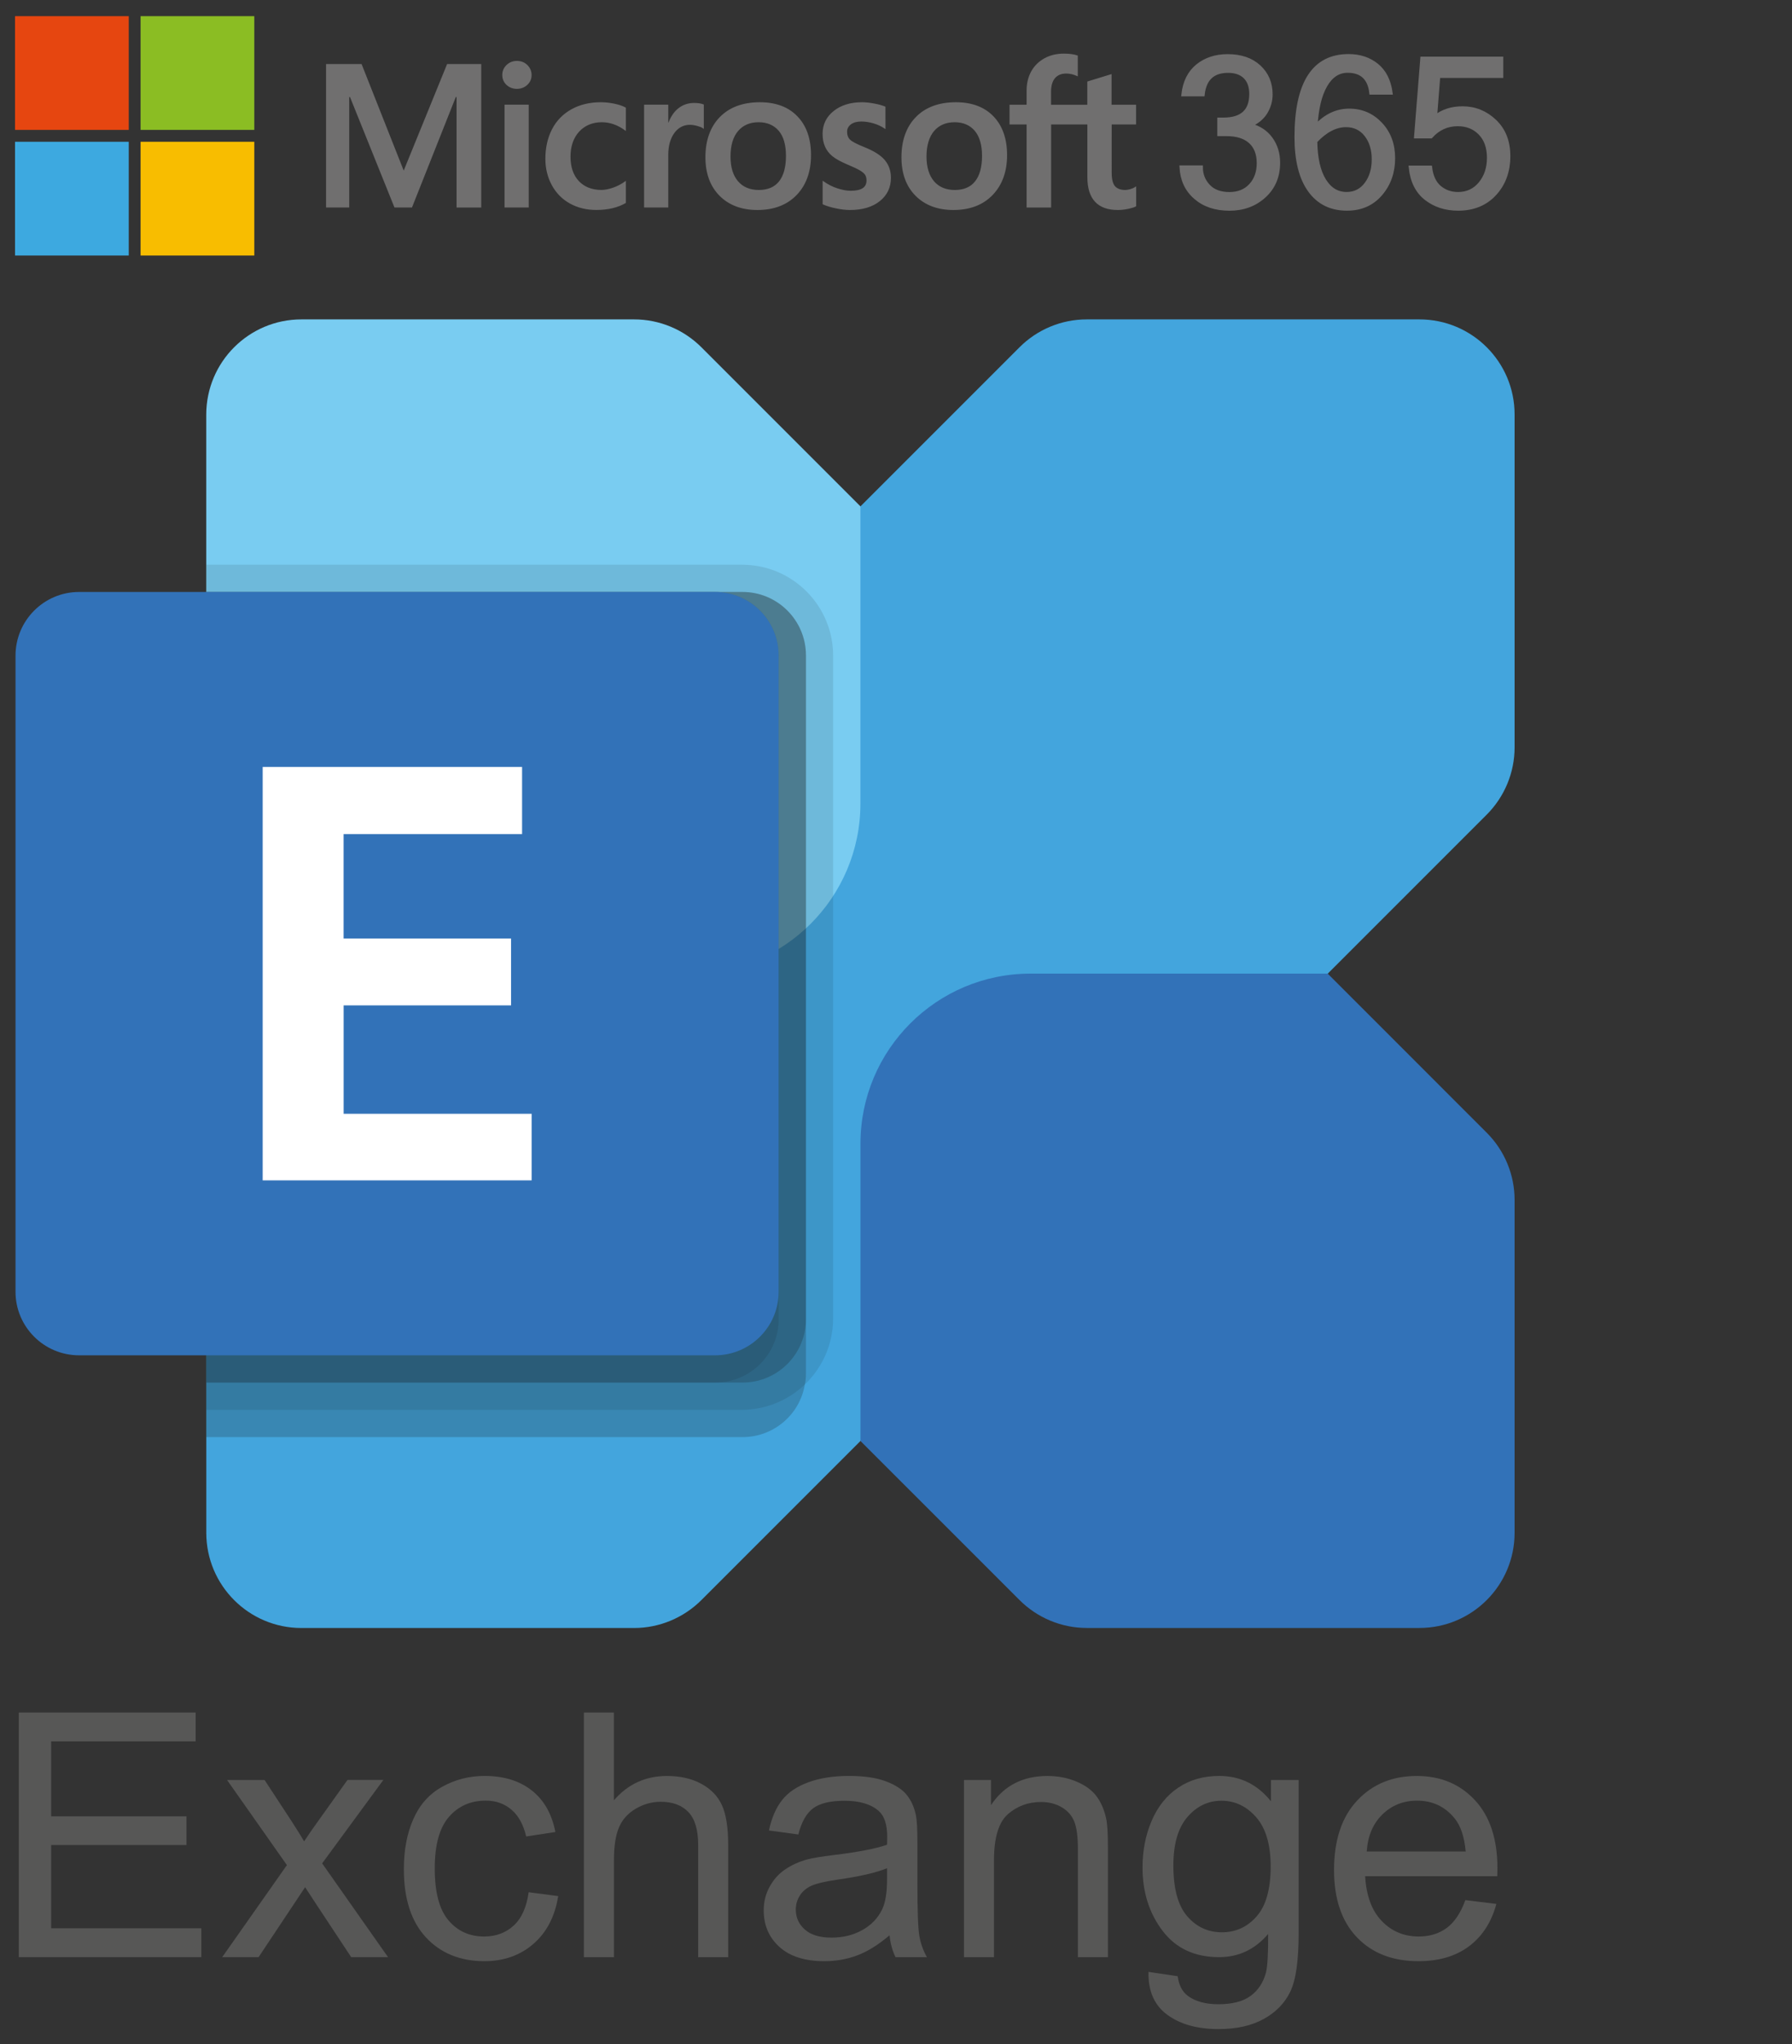<?xml version="1.0" encoding="UTF-8"?>
<!-- Generator: Adobe Illustrator 28.1.0, SVG Export Plug-In . SVG Version: 6.00 Build 0)  -->
<svg xmlns="http://www.w3.org/2000/svg" xmlns:xlink="http://www.w3.org/1999/xlink" version="1.1" id="Ebene_1" x="0px" y="0px" viewBox="0 0 477 544" style="enable-background:new 0 0 477 544;" xml:space="preserve">
<rect x="0" y="0" width="477" height="544" fill="#333333" stroke="none"/>
<style type="text/css">
	.st0{fill:#43A5DD;}
	.st1{fill:#3272B8;}
	.st2{fill:#79CCF1;}
	.st3{opacity:0.2;fill:#12110B;enable-background:new    ;}
	.st4{opacity:0.1;fill:#12110B;enable-background:new    ;}
	.st5{fill:#FFFFFF;}
	.st6{fill:#575756;}
	.st7{fill:#706F6F;}
	.st8{fill:#E64610;}
	.st9{fill:#8BBD23;}
	.st10{fill:#3DA9E0;}
	.st11{fill:#F8BD00;}
	.st12{fill:#706F6F;stroke:#706F6F;stroke-miterlimit:10;}
</style>
<g>
	<path class="st0" d="M377.83,85h-88.56c-6.72,0-13.15,2.67-17.89,7.42L62.33,301.46c-4.75,4.74-7.42,11.18-7.42,17.9v88.56   c0,13.99,11.33,25.34,25.32,25.34l0,0h88.56c6.72,0,13.15-2.69,17.91-7.43l209.04-209.03c4.75-4.76,7.42-11.19,7.42-17.91v-88.57   C403.17,96.33,391.82,85,377.83,85L377.83,85z"></path>
	<path class="st1" d="M377.83,433.25h-88.56c-6.72,0-13.15-2.69-17.89-7.43l-42.34-42.33v-79.11c0-25,20.26-45.27,45.26-45.27l0,0   h79.11l42.33,42.34c4.75,4.74,7.42,11.18,7.42,17.9v88.56C403.17,421.9,391.82,433.25,377.83,433.25L377.83,433.25z"></path>
	<path class="st2" d="M80.23,85h88.56c6.72,0,13.15,2.67,17.91,7.42l42.33,42.33v79.1c0,25.01-20.27,45.28-45.28,45.28l0,0h-79.09   l-42.34-42.33c-4.75-4.76-7.42-11.19-7.42-17.91v-88.57C54.92,96.33,66.25,85,80.23,85z"></path>
	<path class="st3" d="M214.53,174.46v191.09c0.01,0.97-0.08,1.95-0.3,2.91c-1.35,8.09-8.39,14.02-16.62,14H54.92V157.54h142.7   c9.32-0.01,16.89,7.53,16.91,16.86C214.53,174.41,214.53,174.43,214.53,174.46z"></path>
	<path class="st4" d="M221.77,174.46v176.58c-0.12,13.3-10.86,24.04-24.16,24.16H54.92V150.29h142.7   C210.95,150.35,221.73,161.12,221.77,174.46z"></path>
	<path class="st3" d="M214.53,174.46v176.58c0.01,9.32-7.53,16.89-16.85,16.9c-0.01,0-0.03,0-0.06,0H54.92v-210.4h142.7   c9.32-0.01,16.89,7.53,16.91,16.86C214.53,174.41,214.53,174.43,214.53,174.46z"></path>
	<path class="st4" d="M207.27,174.46v176.58c0.03,9.32-7.51,16.89-16.83,16.9c-0.04,0-0.05,0-0.06,0H54.92v-210.4h135.46   c9.32-0.01,16.87,7.53,16.89,16.86C207.27,174.41,207.27,174.43,207.27,174.46z"></path>
	<path class="st1" d="M21.06,157.54h169.27c9.35,0,16.93,7.59,16.93,16.93v169.3c0,9.35-7.58,16.92-16.93,16.92H21.06   c-9.35,0-16.93-7.57-16.93-16.92v-169.3C4.14,165.13,11.71,157.54,21.06,157.54z"></path>
	<path class="st5" d="M138.96,221.98h-47.5v27.78h44.58v17.8H91.47v28.85h50.04v17.72H69.92V204.11h69.05V221.98z"></path>
</g>
<g>
	<path class="st6" d="M5,520.87v-65.11h47.08v7.67H13.62v19.95h36.02v7.64H13.62v22.15h39.97v7.69H5z"></path>
	<path class="st6" d="M59.14,520.87l17.23-24.51L60.43,473.7h9.99l7.24,11.05c1.36,2.1,2.46,3.87,3.29,5.29   c1.3-1.95,2.5-3.7,3.6-5.21l7.95-11.14h9.55l-16.3,22.21l17.54,24.96h-9.81l-9.68-14.66l-2.58-3.96l-12.39,18.62H59.14z"></path>
	<path class="st6" d="M140.72,503.58l7.86,1.03c-0.86,5.42-3.06,9.65-6.6,12.72c-3.54,3.06-7.88,4.6-13.03,4.6   c-6.45,0-11.64-2.11-15.57-6.33c-3.92-4.22-5.88-10.27-5.88-18.15c0-5.09,0.84-9.54,2.53-13.36c1.69-3.82,4.25-6.69,7.71-8.6   c3.45-1.91,7.2-2.86,11.26-2.86c5.12,0,9.31,1.3,12.57,3.88c3.26,2.58,5.34,6.27,6.26,11.04l-7.77,1.19   c-0.74-3.16-2.05-5.54-3.93-7.14c-1.88-1.6-4.15-2.4-6.82-2.4c-4.03,0-7.3,1.44-9.81,4.33c-2.52,2.89-3.78,7.45-3.78,13.71   c0,6.33,1.21,10.93,3.64,13.8c2.43,2.88,5.6,4.32,9.5,4.32c3.14,0,5.76-0.97,7.86-2.9C138.83,510.55,140.16,507.58,140.72,503.58z"></path>
	<path class="st6" d="M155.42,520.87v-65.11h7.99v23.36c3.73-4.33,8.44-6.48,14.12-6.48c3.5,0,6.53,0.68,9.1,2.06   c2.58,1.38,4.42,3.28,5.53,5.7c1.11,2.43,1.67,5.95,1.67,10.57v29.9h-7.99v-29.9c0-4-0.87-6.9-2.6-8.72   c-1.73-1.82-4.18-2.74-7.35-2.74c-2.37,0-4.6,0.62-6.68,1.85c-2.09,1.23-3.58,2.9-4.46,4.99c-0.89,2.11-1.33,5.01-1.33,8.71v25.81   H155.42z"></path>
	<path class="st6" d="M236.78,515.04c-2.96,2.52-5.81,4.3-8.55,5.33c-2.74,1.04-5.68,1.56-8.82,1.56c-5.18,0-9.16-1.27-11.95-3.8   c-2.78-2.53-4.17-5.76-4.17-9.7c0-2.31,0.52-4.42,1.58-6.33c1.05-1.91,2.43-3.44,4.13-4.59c1.7-1.15,3.62-2.03,5.75-2.63   c1.57-0.41,3.94-0.81,7.11-1.19c6.45-0.77,11.2-1.69,14.26-2.75c0.03-1.1,0.04-1.79,0.04-2.1c0-3.25-0.75-5.54-2.26-6.88   c-2.04-1.81-5.08-2.72-9.1-2.72c-3.76,0-6.54,0.66-8.33,1.98c-1.79,1.32-3.12,3.65-3.97,6.99l-7.82-1.07   c0.71-3.34,1.88-6.04,3.51-8.1s3.98-3.64,7.06-4.75c3.08-1.11,6.65-1.66,10.7-1.66c4.03,0,7.3,0.47,9.81,1.42   c2.52,0.94,4.37,2.13,5.55,3.57c1.19,1.44,2.01,3.25,2.49,5.44c0.27,1.37,0.4,3.82,0.4,7.37v10.66c0,7.43,0.17,12.13,0.51,14.11   c0.34,1.97,1.01,3.85,2.02,5.67h-8.35C237.55,519.21,237.02,517.26,236.78,515.04z M236.12,497.19c-2.9,1.19-7.25,2.19-13.06,3.02   c-3.29,0.48-5.61,1.01-6.97,1.6c-1.36,0.59-2.41,1.46-3.15,2.6c-0.74,1.15-1.11,2.41-1.11,3.79c0,2.13,0.81,3.91,2.42,5.33   c1.61,1.42,3.97,2.13,7.08,2.13c3.08,0,5.82-0.67,8.22-2.02c2.4-1.34,4.16-3.19,5.28-5.53c0.86-1.8,1.29-4.47,1.29-7.99V497.19z"></path>
	<path class="st6" d="M256.59,520.87V473.7h7.19v6.7c3.46-5.18,8.47-7.76,15.01-7.76c2.84,0,5.45,0.51,7.84,1.53   c2.38,1.02,4.17,2.36,5.35,4.01c1.19,1.66,2.01,3.63,2.49,5.92c0.3,1.47,0.44,4.07,0.44,7.76v29.01h-7.99v-28.69   c0-3.26-0.31-5.7-0.93-7.31c-0.62-1.61-1.72-2.91-3.31-3.86c-1.59-0.96-3.44-1.44-5.57-1.44c-3.41,0-6.34,1.07-8.82,3.23   c-2.47,2.17-3.71,6.27-3.71,12.31v25.76H256.59z"></path>
	<path class="st6" d="M305.71,524.78l7.77,1.15c0.32,2.4,1.23,4.14,2.71,5.24c1.99,1.47,4.7,2.22,8.13,2.22   c3.7,0,6.56-0.75,8.57-2.22c2.01-1.48,3.38-3.55,4.09-6.22c0.41-1.63,0.61-5.05,0.58-10.27c-3.5,4.12-7.85,6.18-13.06,6.18   c-6.48,0-11.5-2.34-15.05-7.02c-3.55-4.68-5.33-10.3-5.33-16.84c0-4.49,0.81-8.65,2.44-12.45c1.63-3.8,3.99-6.74,7.08-8.81   c3.1-2.08,6.73-3.11,10.9-3.11c5.56,0,10.16,2.25,13.77,6.75v-5.68h7.37v40.77c0,7.34-0.75,12.54-2.24,15.61   c-1.5,3.06-3.86,5.48-7.11,7.26c-3.24,1.78-7.23,2.66-11.97,2.66c-5.63,0-10.17-1.26-13.63-3.79   C307.26,533.68,305.59,529.86,305.71,524.78z M312.33,496.44c0,6.18,1.23,10.69,3.69,13.54c2.46,2.84,5.54,4.26,9.24,4.26   c3.67,0,6.75-1.4,9.24-4.24c2.49-2.83,3.73-7.26,3.73-13.3c0-5.77-1.28-10.13-3.84-13.06c-2.56-2.93-5.65-4.41-9.26-4.41   c-3.55,0-6.57,1.45-9.06,4.33C313.57,486.47,312.33,490.76,312.33,496.44z"></path>
	<path class="st6" d="M390.05,505.68l8.26,1.01c-1.3,4.83-3.72,8.58-7.24,11.24c-3.52,2.66-8.03,4-13.5,4   c-6.9,0-12.37-2.13-16.41-6.38c-4.04-4.25-6.06-10.21-6.06-17.87c0-7.94,2.04-14.1,6.13-18.47c4.09-4.39,9.38-6.57,15.9-6.57   c6.31,0,11.46,2.14,15.46,6.43c4,4.3,6,10.34,6,18.12c0,0.48-0.01,1.19-0.04,2.13h-35.17c0.3,5.19,1.76,9.15,4.4,11.9   c2.63,2.75,5.92,4.14,9.86,4.14c2.93,0,5.43-0.77,7.51-2.31C387.19,511.51,388.83,509.05,390.05,505.68z M363.8,492.75h26.34   c-0.35-3.96-1.36-6.94-3.02-8.92c-2.54-3.08-5.85-4.62-9.9-4.62c-3.67,0-6.76,1.23-9.26,3.68   C365.45,485.35,364.07,488.63,363.8,492.75z"></path>
</g>
<path class="st7" d="M302.4,33.12v-5.25h-6.52v-8.15l-0.22,0.06l-6.12,1.88l-0.12,0.04v6.18h-9.65v-3.44c0-1.6,0.35-2.83,1.06-3.65  c0.69-0.81,1.7-1.22,2.99-1.22c0.92,0,1.87,0.22,2.83,0.65l0.24,0.1v-5.52l-0.11-0.05c-0.9-0.31-2.11-0.48-3.62-0.48  c-1.89,0-3.62,0.41-5.12,1.23c-1.51,0.83-2.7,1.99-3.54,3.48c-0.81,1.49-1.24,3.21-1.24,5.11v3.78h-4.54v5.25h4.54v22.11h6.53V33.12  h9.65v14.05c0,5.79,2.74,8.72,8.12,8.72c0.89,0,1.82-0.11,2.77-0.31c0.96-0.21,1.62-0.41,2-0.64l0.1-0.05v-5.3l-0.27,0.17  c-0.34,0.24-0.79,0.43-1.31,0.58c-0.52,0.14-0.95,0.22-1.28,0.22c-1.27,0-2.2-0.34-2.79-1.02c-0.57-0.67-0.87-1.86-0.87-3.52V33.12  H302.4L302.4,33.12z M254.15,50.56c-2.36,0-4.23-0.79-5.54-2.33c-1.31-1.55-1.99-3.76-1.99-6.58c0-2.9,0.68-5.17,1.99-6.75  c1.32-1.56,3.17-2.37,5.49-2.37c2.27,0,4.06,0.77,5.34,2.26c1.29,1.51,1.96,3.76,1.96,6.69c0,2.98-0.62,5.25-1.85,6.78  C258.36,49.79,256.53,50.56,254.15,50.56 M254.44,27.21c-4.51,0-8.09,1.32-10.64,3.93c-2.55,2.6-3.85,6.21-3.85,10.72  c0,4.29,1.25,7.73,3.75,10.24c2.49,2.51,5.89,3.79,10.08,3.79c4.38,0,7.88-1.34,10.43-3.98c2.55-2.64,3.86-6.22,3.86-10.62  c0-4.35-1.22-7.82-3.61-10.31C262.06,28.47,258.69,27.21,254.44,27.21 M229.44,27.21c-3.05,0-5.6,0.78-7.53,2.33  c-1.96,1.56-2.95,3.6-2.95,6.07c0,1.29,0.21,2.43,0.64,3.39c0.42,0.97,1.06,1.83,1.94,2.55s2.2,1.46,3.97,2.21  c1.48,0.62,2.58,1.13,3.29,1.54c0.69,0.4,1.17,0.8,1.45,1.19c0.26,0.38,0.4,0.91,0.4,1.55c0,1.84-1.38,2.73-4.2,2.73  c-1.05,0-2.25-0.22-3.57-0.65c-1.3-0.42-2.53-1.05-3.64-1.85l-0.27-0.19v6.27l0.09,0.05c0.93,0.42,2.1,0.78,3.47,1.06  c1.37,0.28,2.61,0.43,3.68,0.43c3.33,0,6.01-0.79,7.96-2.35c1.98-1.57,2.98-3.66,2.98-6.21c0-1.85-0.55-3.43-1.61-4.7  c-1.05-1.27-2.86-2.43-5.41-3.45c-2.04-0.82-3.33-1.49-3.86-2.01c-0.52-0.5-0.79-1.21-0.79-2.11c0-0.79,0.33-1.43,0.99-1.94  c0.68-0.52,1.61-0.78,2.79-0.78c1.07,0,2.18,0.17,3.3,0.51c1.1,0.33,2.06,0.78,2.87,1.34l0.27,0.18V28.4l-0.09-0.04  c-0.75-0.32-1.73-0.59-2.93-0.81C231.47,27.32,230.38,27.21,229.44,27.21 M201.98,50.56c-2.36,0-4.23-0.79-5.54-2.33  c-1.33-1.55-1.99-3.76-1.99-6.58c0-2.9,0.66-5.17,1.99-6.75c1.31-1.56,3.15-2.37,5.49-2.37c2.25,0,4.05,0.77,5.34,2.26  c1.29,1.51,1.94,3.76,1.94,6.69c0,2.98-0.62,5.25-1.83,6.78C206.17,49.79,204.36,50.56,201.98,50.56 M202.27,27.21  c-4.51,0-8.09,1.32-10.65,3.93c-2.55,2.6-3.85,6.21-3.85,10.72c0,4.29,1.27,7.73,3.76,10.24c2.49,2.51,5.88,3.79,10.08,3.79  c4.37,0,7.88-1.34,10.43-3.98c2.55-2.64,3.84-6.22,3.84-10.62c0-4.35-1.2-7.82-3.61-10.31C209.89,28.47,206.52,27.21,202.27,27.21   M177.88,32.6v-4.74h-6.43v27.36h6.43V41.23c0-2.39,0.54-4.34,1.6-5.81c1.05-1.46,2.46-2.2,4.16-2.2c0.58,0,1.24,0.1,1.93,0.29  c0.7,0.19,1.21,0.39,1.5,0.61l0.27,0.19v-6.48l-0.1-0.05c-0.61-0.25-1.45-0.38-2.52-0.38c-1.62,0-3.07,0.52-4.3,1.54  c-1.08,0.9-1.88,2.13-2.47,3.67H177.88z M159.93,27.21c-2.95,0-5.59,0.63-7.83,1.88c-2.25,1.25-3.98,3.03-5.16,5.3  c-1.17,2.27-1.77,4.91-1.77,7.87c0,2.58,0.58,4.95,1.73,7.04c1.14,2.1,2.76,3.73,4.81,4.87c2.05,1.13,4.41,1.71,7.04,1.71  c3.05,0,5.67-0.62,7.76-1.82l0.09-0.05v-5.9l-0.27,0.2c-0.95,0.69-2.01,1.24-3.14,1.64c-1.14,0.39-2.18,0.6-3.09,0.6  c-2.52,0-4.55-0.8-6.02-2.35c-1.47-1.56-2.22-3.74-2.22-6.5c0-2.77,0.78-5.01,2.31-6.68c1.54-1.65,3.57-2.49,6.04-2.49  c2.12,0,4.17,0.72,6.12,2.14l0.27,0.19v-6.21l-0.09-0.04c-0.73-0.41-1.73-0.75-2.97-1.01C162.29,27.33,161.08,27.21,159.93,27.21   M140.74,27.86h-6.44v27.36h6.44V27.86z M137.59,16.21c-1.06,0-1.98,0.36-2.74,1.07c-0.76,0.72-1.15,1.62-1.15,2.69  c0,1.04,0.38,1.94,1.13,2.63c0.75,0.69,1.68,1.05,2.76,1.05c1.07,0,2-0.36,2.76-1.05c0.76-0.7,1.15-1.59,1.15-2.63  c0-1.03-0.38-1.92-1.12-2.66C139.65,16.59,138.7,16.21,137.59,16.21 M121.53,25.85v29.38h6.57V17.05h-9.09L107.46,45.4L96.25,17.05  h-9.46v38.17h6.17V25.84h0.21l11.83,29.38h4.66l11.66-29.38H121.53L121.53,25.85z"></path>
<g>
	<path class="st8" d="M34.27,34.57H4V4.3h30.27V34.57z"></path>
	<path class="st9" d="M67.69,34.57H37.42V4.3h30.27V34.57L67.69,34.57z"></path>
	<path class="st10" d="M34.27,68H4V37.73h30.27V68z"></path>
	<path class="st11" d="M67.69,68H37.42V37.73h30.27V68L67.69,68z"></path>
</g>
<g>
	<path class="st12" d="M332.76,33.3c2.4,0.63,4.24,1.84,5.54,3.65c1.3,1.81,1.95,3.93,1.95,6.36c0,3.63-1.24,6.58-3.73,8.86   c-2.49,2.27-5.57,3.41-9.26,3.41c-3.7,0-6.72-1.01-9.04-3.03c-2.33-2.02-3.58-4.7-3.76-8.02h5.23c0,1.93,0.65,3.6,1.96,4.99   c1.31,1.4,3.18,2.09,5.61,2.09c2.36,0,4.24-0.76,5.65-2.28c1.4-1.52,2.11-3.49,2.11-5.9c0-2.47-0.73-4.37-2.19-5.7   c-1.46-1.33-3.58-2-6.37-2h-1.93v-3.94h1.15c4.9,0,7.35-2.25,7.35-6.76c0-1.99-0.54-3.51-1.61-4.56c-1.07-1.06-2.59-1.58-4.54-1.58   c-4.01,0-6.24,2.08-6.71,6.25h-5.21c0.38-3.33,1.65-5.86,3.81-7.61c2.16-1.74,4.83-2.62,8-2.62c3.51,0,6.3,0.95,8.37,2.86   c2.07,1.91,3.11,4.36,3.11,7.37c0,1.68-0.45,3.27-1.35,4.76C336,31.37,334.62,32.51,332.76,33.3z"></path>
	<path class="st12" d="M350.2,33.68c2.59-2.84,5.57-4.27,8.94-4.27c3.29,0,6.07,1.19,8.33,3.58c2.26,2.39,3.39,5.43,3.39,9.11   c0,3.74-1.12,6.92-3.37,9.54c-2.25,2.62-5.23,3.93-8.95,3.93c-4.26,0-7.57-1.64-9.93-4.92c-2.36-3.28-3.54-8-3.54-14.16   c0-14.4,4.63-21.6,13.9-21.6c2.95,0,5.45,0.82,7.49,2.47s3.28,4.09,3.73,7.33h-5.21c-0.45-3.88-2.54-5.82-6.28-5.82   c-2.41,0-4.37,1.27-5.86,3.82C351.35,25.24,350.47,28.9,350.2,33.68z M350.14,37.59c0.07,4.51,0.85,7.97,2.34,10.38   c1.48,2.42,3.47,3.62,5.96,3.62c2.18,0,3.93-0.88,5.23-2.63c1.31-1.75,1.96-3.94,1.96-6.55c0-2.65-0.67-4.82-2-6.52   c-1.33-1.7-3.12-2.55-5.35-2.55C355.5,33.35,352.79,34.77,350.14,37.59z"></path>
	<path class="st12" d="M382.02,31.15c1.95-1.57,4.38-2.36,7.3-2.36c3.27,0,6.13,1.16,8.56,3.47c2.43,2.32,3.65,5.41,3.65,9.27   c0,4.04-1.22,7.39-3.66,10.05c-2.44,2.66-5.69,3.99-9.75,3.99c-3.33,0-6.17-0.92-8.53-2.76c-2.36-1.84-3.73-4.59-4.11-8.24h5.23   c0.29,2.38,1.11,4.15,2.48,5.3c1.37,1.15,3.01,1.73,4.92,1.73c2.43,0,4.4-0.92,5.92-2.76c1.51-1.84,2.27-4.12,2.27-6.84   c0-2.75-0.77-4.93-2.31-6.52c-1.54-1.59-3.53-2.39-5.98-2.39c-2.81,0-5.19,1.08-7.14,3.25h-3.97l1.66-20.77h21.09v4.67h-16.77   L382.02,31.15z"></path>
</g>
</svg>
